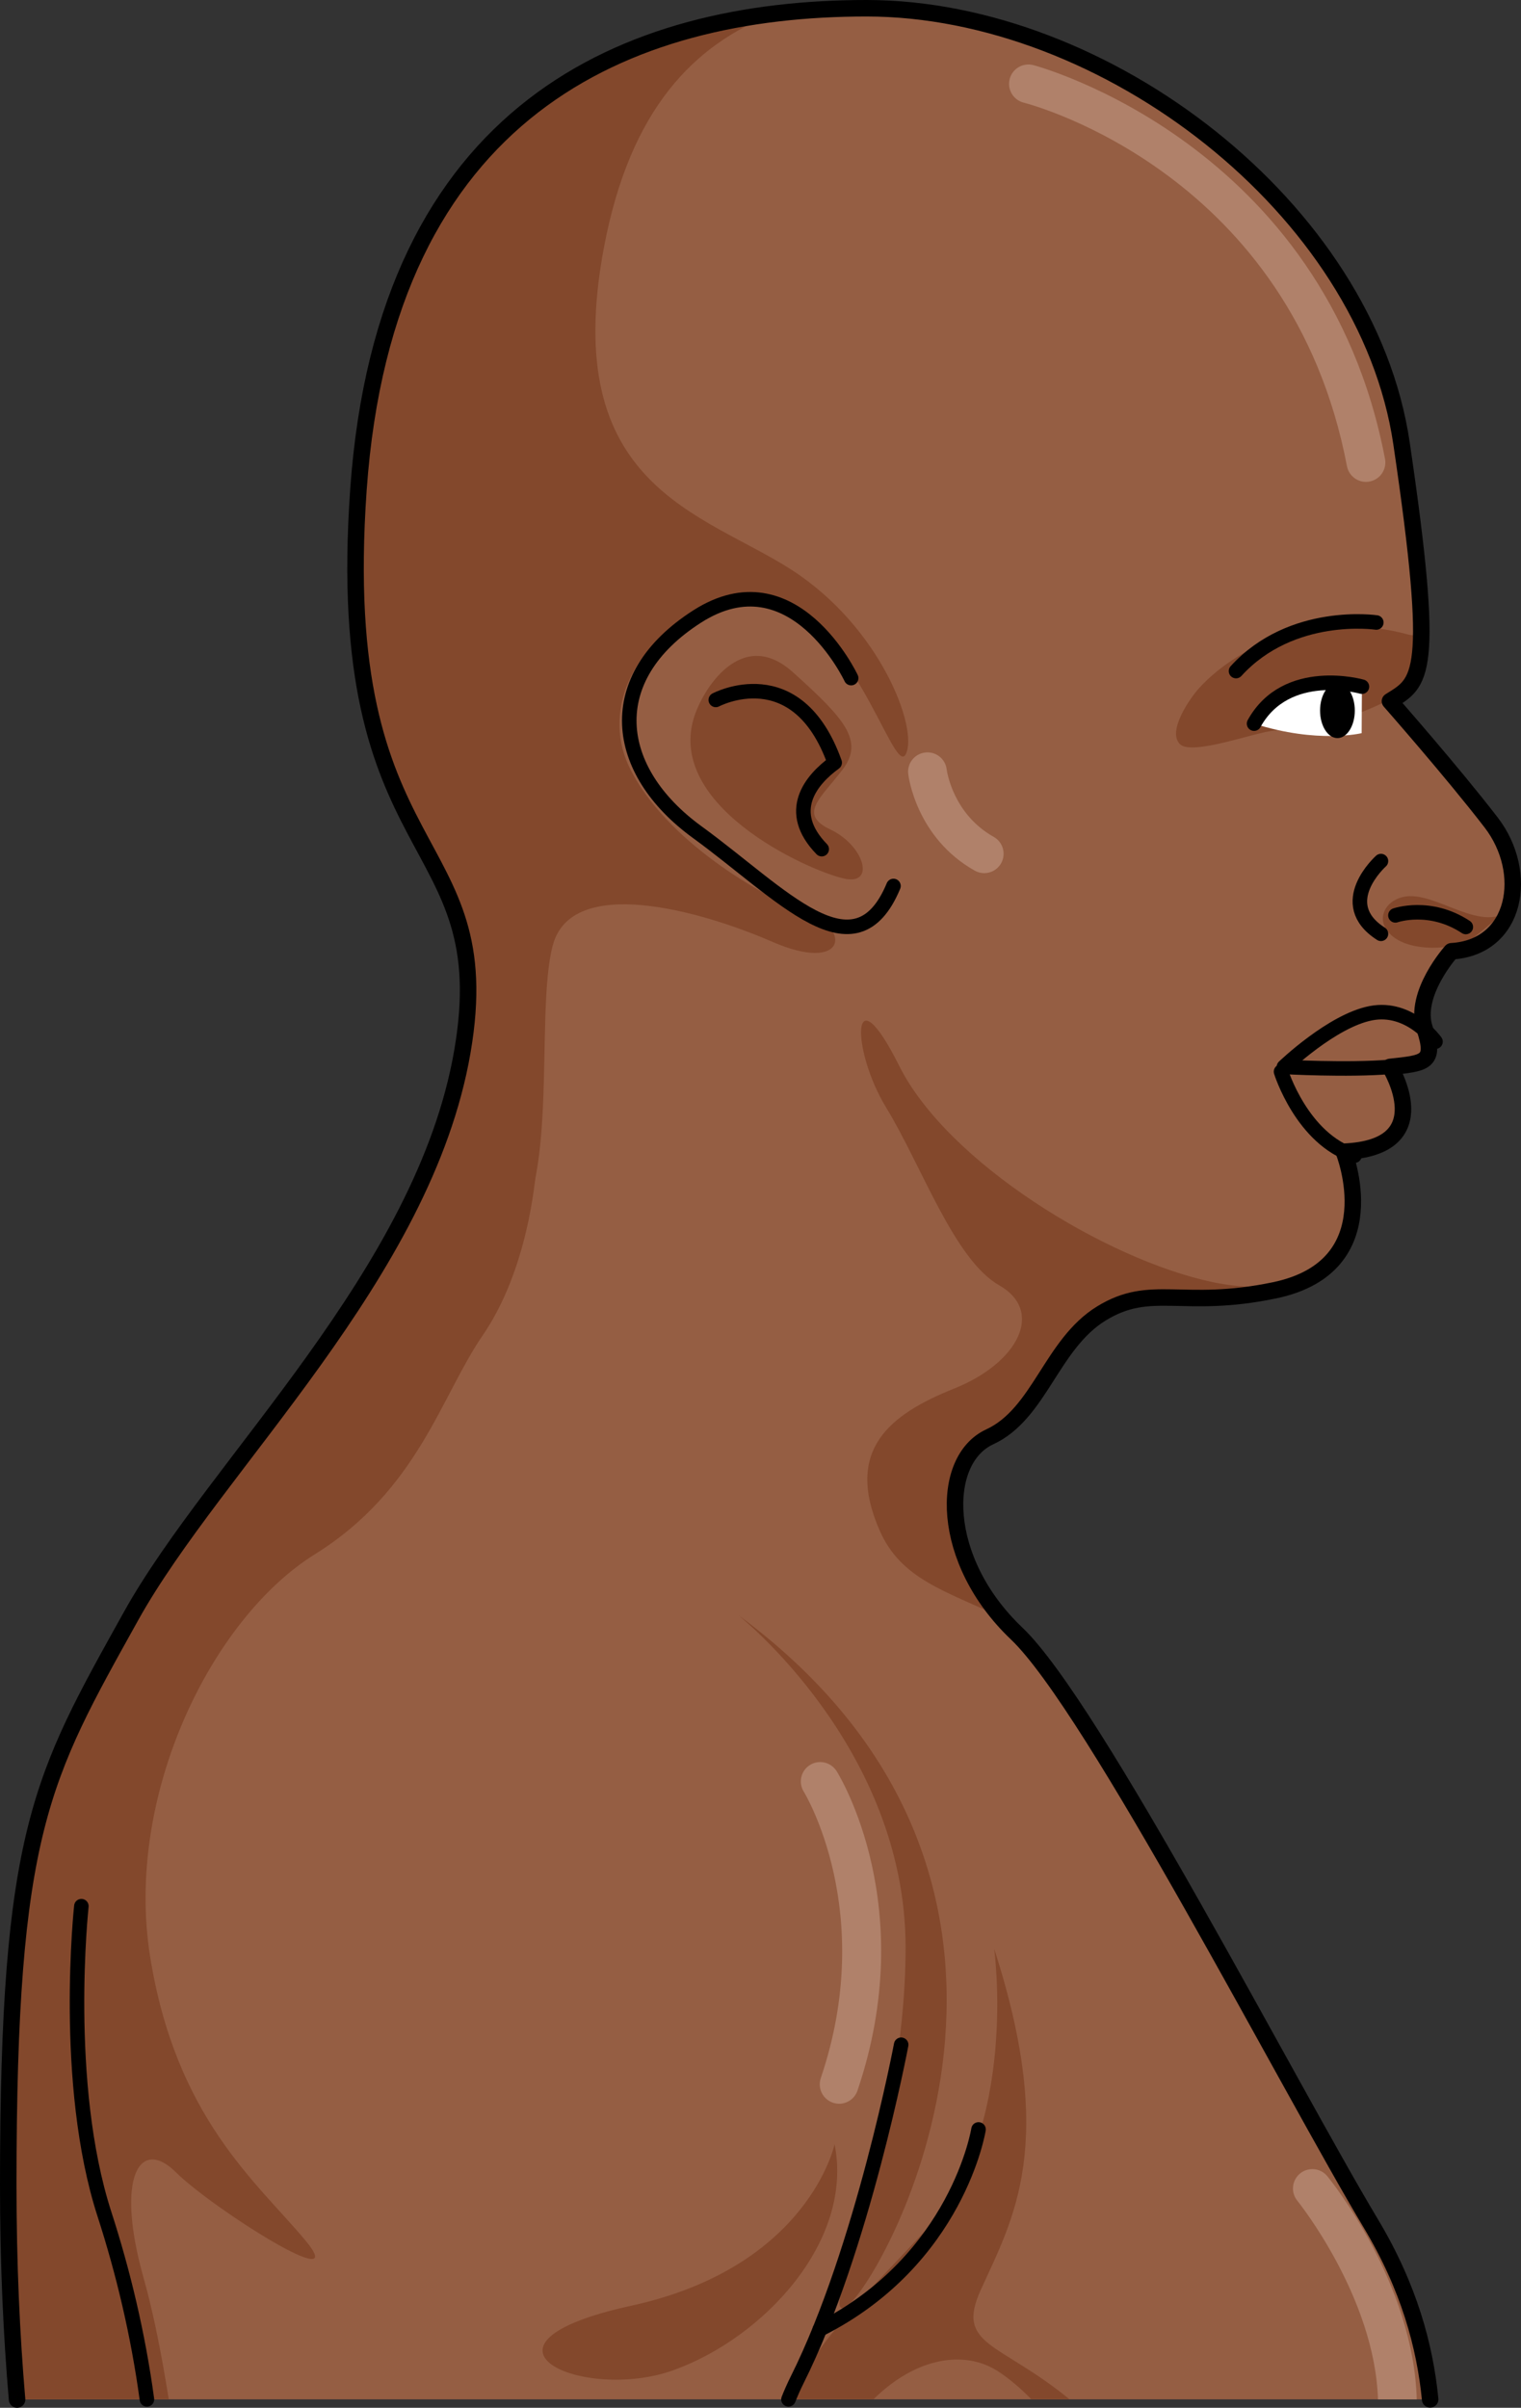 <?xml version="1.0" encoding="utf-8"?>
<!-- Generator: Adobe Illustrator 16.0.0, SVG Export Plug-In . SVG Version: 6.00 Build 0)  -->
<!DOCTYPE svg PUBLIC "-//W3C//DTD SVG 1.0//EN" "http://www.w3.org/TR/2001/REC-SVG-20010904/DTD/svg10.dtd">
<svg version="1.0" id="Layer_1" xmlns="http://www.w3.org/2000/svg" xmlns:xlink="http://www.w3.org/1999/xlink" x="0px" y="0px"
	 width="276.671px" height="437.875px" viewBox="0 0 276.671 437.875" enable-background="new 0 0 276.671 437.875"
	 xml:space="preserve">
<rect x="0" y="0" width="276.671" height="437.875" fill="#333333" stroke="none"/>
<symbol  id="New_Symbol_4_1_" viewBox="-326.407 -234.938 652.814 469.878">
	<g>
		<defs>
			<polygon id="SVGID_1_" points="326.407,234.939 -326.407,234.939 -326.407,-217.649 326.407,-217.649 			"/>
		</defs>
		<clipPath id="SVGID_2_">
			<use xlink:href="#SVGID_1_"  overflow="visible"/>
		</clipPath>
		<g clip-path="url(#SVGID_2_)">
			<path fill="#C49D89" d="M322.423-217.649c-4.271,9.878-9.852,19.529-17.148,28.313c-31.9,38.394-54.936,35.439-84.479,46.076
				c-29.535,10.635-87.422,23.625-112.83,47.846C82.567-71.198,83.155-68.243,84.339-48.158c1.178,20.089,2.957,41.946,8.273,57.89
				c5.318,15.955,5.906,22.449,5.906,22.449s20.078-2.949,23.629,38.995c3.543,41.935-15.949,34.263-21.268,30.712
				c0,0,2.953,43.123-11.221,72.665c-14.182,29.528-50.063,56.693-89.424,56.693c-39.354,0-75.244-27.165-89.414-56.693
				c-14.189-29.542-11.229-72.665-11.229-72.665c-5.316,3.551-24.82,11.223-21.27-30.712c3.545-41.944,23.631-38.995,23.631-38.995
				s0.592-6.494,5.904-22.449c5.318-15.943,7.09-37.801,8.271-57.89c1.184-20.085,1.771-23.04-23.627-47.257
				c-25.4-24.221-83.291-37.211-112.834-47.846c-29.527-10.637-52.566-7.683-84.469-46.076c-7.297-8.783-12.879-18.435-17.15-28.313
				H322.423z"/>
			<g>
				<g>
					<path fill="#BA8E79" d="M107.499-95.415c-25.4,24.217-24.813,27.172-23.631,47.257c1.18,20.089,2.959,41.946,8.275,57.89
						c5.316,15.955,5.906,22.449,5.906,22.449s20.076-2.949,23.625,38.995c3.545,41.935-15.949,34.263-21.264,30.712
						c0,0,2.953,43.123-11.223,72.665c-6.373,13.271-17.15,26.039-30.654,36.101c14.33-12.785,17.111-66.443,0.002-59.998
						c-11.259,4.24-37.326,12.008-45.543-1.545c-3.462-5.71-3.301-15.893-1.642-22.1c1.692-6.328,5.933-7.439,12.163-7.473
						c8.984-0.049,18.553,2.641,27.427,0.453c10.534-2.6,20.476-8.909,30.29-13.402c8.902-4.074,11.32-15.53,8.792-24.609
						C86.31,68.646,64.997,68.354,64.997,54.104c0-16.99,8.422-50.321-15.156-62.495C26.302-20.542,18.04-0.008-0.146,0.066
						c-0.012,0-0.025-0.003-0.043-0.003c-0.014,0-0.027,0.003-0.041-0.006c-18.344-0.065-26.605-20.6-50.146-8.448
						C-73.952,3.783-65.53,37.114-65.53,54.104c0,16.992-26.969,10.805-25.699,35.577c0.576,11.225,7.027,19.41,16.637,24.815
						c12.918,7.266,31.252,6.893,45.557,5.922c11.171-0.758,19.867,0.117,21.953,12.897c5.091,31.185-34.719,23.845-51.984,17.339
						c-17.063-6.428-14.341,46.903-0.119,59.881c-13.406-10.046-24.123-22.767-30.465-35.983
						c-14.186-29.542-11.225-72.665-11.225-72.665c-5.32,3.551-24.82,11.223-21.271-30.712
						c3.547-41.944,23.633-38.995,23.633-38.995s0.592-6.494,5.902-22.449c5.32-15.943,7.09-37.801,8.273-57.89
						c1.182-20.085,1.77-23.04-23.627-47.257c-25.4-24.221-83.291-37.211-112.836-47.846c-0.512-0.186-1.016-0.34-1.525-0.529
						c0,0,103.324,27.236,126.547,42.393c23.219,15.156,21.828,30.733,19.723,59.785c-2.104,29.051,11.535,33.801,24.262,23.129
						c12.646-10.605,51.137-6.885,51.607-6.842c0.467-0.043,38.805-3.764,51.453,6.842c12.725,10.672,26.363,5.922,24.26-23.129
						c-2.105-29.052-3.496-44.629,19.727-59.785c23.217-15.156,126.541-42.393,126.541-42.393s0,0.029,0,0.031
						c-0.49,0.174-0.969,0.319-1.467,0.498C190.792-132.626,132.903-119.636,107.499-95.415z"/>
					<path fill="#BA8E79" d="M14.694,31.581c-6.586-2.168-14.928-1.563-14.928-1.563s-8.346-0.605-14.932,1.563
						c0,0-13.742-4.568-10.373-9.622c3.371-5.053,16.504,4.812,25.305,4.812s21.932-9.864,25.301-4.812
						C28.435,27.013,14.694,31.581,14.694,31.581z"/>
					<path fill="#BA8E79" d="M4.015,66.165h-4.248h-4.25c0,0-3.037-12.061,4.25-12.061C7.05,54.104,4.015,66.165,4.015,66.165z"/>
					<g>
						<path fill="#BA8E79" d="M-0.233,71.559c0,0,0.852,3.958,0,7.153C-1.089,75.517-0.233,71.559-0.233,71.559z"/>
						<path fill="#BA8E79" d="M16.663,84.85c-1.701,12.048-10.92,11.628-10.92,11.628s7.031-9.263-5.977-9.263
							c-13.014,0-5.982,9.263-5.982,9.263s-9.215,0.42-10.918-11.628s4.648-2.164,12.021-2.164c2.971,0,4.299-1.817,4.879-3.974
							c0.574,2.156,1.902,3.974,4.875,3.974C12.015,82.686,18.366,72.802,16.663,84.85z"/>
					</g>
					<path fill="#BA8E79" d="M-67.259-13.938c8.525,0,31.52-9.824,31.52-45.661c0-35.839,25.471-46.821,35.125-46.821
						s20.182,4.625,20.182,46.242c0,28.902,11.984,34.16,19.035,36.305c0,0-50.426,11.668-61.67,9.936
						C-34.31-15.669-67.259-13.938-67.259-13.938z"/>
				</g>
				<g>
					<path fill="#E4BFB0" d="M67.86,153.731c-2.557,0-4.625,2.07-4.625,4.625c0,47.535-20.383,53.096-20.592,53.145
						c-2.447,0.602-4.006,3.063-3.451,5.52c0.551,2.459,2.92,4.021,5.402,3.523c1.139-0.235,27.889-6.386,27.889-62.188
						C72.483,155.802,70.417,153.731,67.86,153.731z"/>
					<path fill="#E4BFB0" d="M89.222,82.553c-0.219,0-0.439,0.016-0.66,0.048c-2.531,0.361-4.285,2.704-3.924,5.232
						c1.742,12.189-6.77,19.154-6.855,19.224c-1.99,1.595-2.318,4.505-0.723,6.499c1.598,1.99,4.502,2.318,6.504,0.723
						c0.518-0.416,12.711-10.393,10.23-27.756C93.466,84.217,91.487,82.553,89.222,82.553z"/>
					<path fill="#E4BFB0" d="M8.069,93.583c0-2.359-1.914-4.271-4.271-4.271s-4.271,1.912-4.271,4.271
						c0,2.36,1.914,4.271,4.271,4.271S8.069,95.943,8.069,93.583z"/>
					<path fill="#E4BFB0" d="M26.581-4.999c-1.41,0-2.795,0.641-3.703,1.852C17.694,3.769,6.696,5.725,6.585,5.745
						c-2.512,0.43-4.211,2.816-3.781,5.329c0.42,2.517,2.783,4.206,5.311,3.79c0.6-0.1,14.732-2.553,22.16-12.465
						c1.537-2.045,1.119-4.941-0.926-6.474C28.519-4.698,27.544-4.999,26.581-4.999z"/>
					<path fill="#E4BFB0" d="M311.161-234.938c-1.719,0-3.367,0.959-4.166,2.61c-22.002,45.471-58.535,57.608-58.9,57.726
						c-2.436,0.777-3.777,3.381-2.996,5.814c0.779,2.43,3.361,3.771,5.813,2.995c1.654-0.528,40.697-13.504,64.412-62.507
						c1.109-2.299,0.148-5.066-2.15-6.18C312.522-234.792,311.837-234.938,311.161-234.938z"/>
				</g>
				<path fill="#BA8E79" d="M220.325-143.261c-17.426,6.273-44.697,13.392-69.367,23.129c-0.754-1.5,0.098-2.883,3.498-3.988
					c16.834-5.479,44.002-21.869,28.014-22.991c-15.99-1.123-113.064-12.345-82.01-11.854c31.057,0.491,64.334-3.857,104.408,2.877
					c37.418,6.289,55.406,0.833,70.732-6.838C257.013-151.468,240.128-150.39,220.325-143.261z M-182.343-147.111
					c-15.99,1.122,11.178,17.513,28.012,22.991c3.547,1.152,4.336,2.607,3.4,4.184c-24.803-9.839-52.32-17.008-69.871-23.324
					c-18.301-6.595-34.111-7.98-51.082-17.215l-6.471-3.904c-0.057-0.039-0.113-0.082-0.174-0.119
					c16.053,8.459,33.857,15.119,73.787,8.41c40.074-6.734,73.352-2.386,104.406-2.877
					C-69.276-159.456-166.351-148.234-182.343-147.111z"/>
				
					<path fill="none" stroke="#8A543E" stroke-width="2" stroke-linecap="round" stroke-linejoin="round" stroke-miterlimit="10" d="
					M-91.229,116.462c0,0-20.482-22.449,0-53.56"/>
				
					<path fill="none" stroke="#8A543E" stroke-width="2" stroke-linecap="round" stroke-linejoin="round" stroke-miterlimit="10" d="
					M90.761,116.462c0,0,20.475-22.449,0-53.56"/>
				
					<path fill="none" stroke="#8A543E" stroke-width="2" stroke-linecap="round" stroke-linejoin="round" stroke-miterlimit="10" d="
					M-77.782,8.554c3.551-5.515,19.693-27.171,34.256-30.721c14.58-3.541,32.145-3.152,43.164-3.152"/>
				<path fill="#FFFFFF" d="M-54.343,120.204c0,0,6.691,11.615,19.09,11.615c12.408,0,15.166-6.896,18.119-12.205
					C-17.134,119.614-31.231,113.968-54.343,120.204z"/>
				
					<path fill="none" stroke="#000000" stroke-width="2" stroke-linecap="round" stroke-linejoin="round" stroke-miterlimit="10" d="
					M-54.343,120.204c0,0,6.691,11.615,19.09,11.615c12.408,0,15.166-6.896,18.119-12.205"/>
				<path d="M-27.583,125.11c0-3.691-2.99-6.682-6.684-6.682c-3.689,0-6.68,2.99-6.68,6.682c0,3.697,2.99,6.686,6.68,6.686
					C-30.573,131.796-27.583,128.808-27.583,125.11z"/>
				
					<path fill="none" stroke="#8A543E" stroke-width="2" stroke-linecap="round" stroke-linejoin="round" stroke-miterlimit="10" d="
					M-11.624,93.813c0,0-7.09-8.463-7.09-15.557c0-7.081,2.371-6.693,6.504-6.693"/>
				
					<path fill="none" stroke="#8A543E" stroke-width="2" stroke-linecap="round" stroke-linejoin="round" stroke-miterlimit="10" d="
					M77.312,8.554C73.771,3.039,57.624-18.617,43.05-22.167c-14.563-3.541-32.131-3.152-43.164-3.152"/>
				<path fill="#FFFFFF" d="M53.884,120.204c0,0-6.693,11.615-19.098,11.615c-12.406,0-15.166-6.896-18.119-12.205
					C16.667,119.614,32.11,114.683,53.884,120.204z"/>
				
					<path fill="none" stroke="#000000" stroke-width="2" stroke-linecap="round" stroke-linejoin="round" stroke-miterlimit="10" d="
					M53.884,120.204c0,0-6.693,11.615-19.098,11.615c-12.406,0-15.166-6.896-18.119-12.205"/>
				<path d="M27.116,125.11c0-3.691,2.994-6.682,6.682-6.682c3.691,0,6.682,2.99,6.682,6.682c0,3.697-2.99,6.686-6.682,6.686
					C30.11,131.796,27.116,128.808,27.116,125.11z"/>
				
					<path fill="none" stroke="#8A543E" stroke-width="2" stroke-linecap="round" stroke-linejoin="round" stroke-miterlimit="10" d="
					M11.155,93.813c0,0,7.084-8.463,7.084-15.557c0-7.081-2.363-6.693-6.488-6.693"/>
				
					<path fill="none" stroke="#8A543E" stroke-width="2" stroke-linecap="round" stroke-linejoin="round" stroke-miterlimit="10" d="
					M13.12,75.308c0,0-5.506,7.483-8.463,4.521C1.706,76.88,5.315,69.001-0.146,69.001c-5.455,0-2.021,7.879-4.975,10.828
					c-2.961,2.962-8.471-4.521-8.471-4.521"/>
				
					<path fill="none" stroke="#8A543E" stroke-width="2" stroke-linecap="round" stroke-linejoin="round" stroke-miterlimit="10" d="
					M-34.462,39.077c1.895,0,6.645,0,9.256,0c5.711,0,9.664,9.451,25.018,4.529c15.344,4.922,19.219-4.529,24.932-4.529
					c2.605,0,7.363,0,9.252,0"/>
				
					<path fill="none" stroke="#8A543E" stroke-width="2" stroke-linecap="round" stroke-linejoin="round" stroke-miterlimit="10" d="
					M19.03,32.972c0,0-6.041-2.953-19.264-2.953c-13.229,0-19.262,2.953-19.262,2.953"/>
				
					<path fill="none" stroke="#8A543E" stroke-width="2" stroke-linecap="round" stroke-linejoin="round" stroke-miterlimit="10" d="
					M-20.04,148.063c0,0-21.619,9.604-43.73-8.176"/>
				
					<path fill="none" stroke="#8A543E" stroke-width="2" stroke-linecap="round" stroke-linejoin="round" stroke-miterlimit="10" d="
					M19.567,148.063c0,0,21.619,9.604,43.727-8.176"/>
			</g>
		</g>
		<g clip-path="url(#SVGID_2_)">
			<path fill="none" stroke="#8A543E" stroke-width="2" stroke-miterlimit="10" d="M109.936,90.069c0,0-7.593-14.107-9.983-32.878
				c4.435,2.984,9.559-2.135,9.983-5.978"/>
			<path fill="none" stroke="#8A543E" stroke-width="2" stroke-miterlimit="10" d="M-110.653,90.069c0,0,7.599-14.107,9.988-32.878
				c-4.439,2.984-9.563-2.135-9.988-5.978"/>
		</g>
	</g>
</symbol>
<g id="New_Symbol_2_1_">
</g>
<g id="New_Symbol_2">
</g>
<g id="New_Symbol_3">
</g>
<g id="New_Symbol_3_1_">
</g>
<g id="New_Symbol_4">
</g>
<g id="New_Symbol_5">
</g>
<g id="New_Symbol">
</g>
<g>
	<g>
		<path fill="#955E43" d="M260.137,436.346c-0.948-10-3.824-20.396-10.806-32.027c-14.699-24.506-50.405-93.944-64.405-107.25
			c-13.998-13.299-13.998-31.566-4.899-35.765c9.096-4.201,11.203-16.836,20.308-22.438c9.098-5.592,14.697-0.711,31.497-4.21
			c20.968-4.37,12.6-25.209,12.6-25.209c17.508-0.705,8.403-15.419,8.403-15.419c6.304-0.691,8.402-0.693,6.304-6.992
			c-2.098-6.305,4.873-14.041,4.873-14.041c11.91-0.694,14.231-14.316,7.231-23.415c-7.006-9.104-18.408-22.063-18.408-22.063
			c5.602-3.499,8.402-4.195,2.099-46.902C248.635,37.905,201.036,1.5,157.619,1.5c-43.406,0-87.509,18.199-92.416,87.516
			c-4.898,69.306,25.911,61.605,18.904,102.218c-6.998,40.606-43.754,75.661-60.317,102.749C7.645,320.379,1.5,332.899,1.5,397.309
			c0,14.444,0.602,27.037,1.602,39.037H260.137z"/>
	</g>
	<path fill="#83482C" d="M276.197,163.807c-4.961,7.281-13.625-1.022-19.778-0.833c-4.26,0.124-6.832,4.37-3,7.384
		c3.462,2.719,10.592,2.457,14.286,0.468"/>
	<g>
		<path fill="#83482C" d="M30.701,436.346c-1.285-8-2.75-15.59-4.56-22.002c-5.283-18.744-0.59-25.723,5.87-19.286
			c6.457,6.437,32.297,22.854,23.488,12.315c-8.81-10.541-23.488-22.238-28.188-51.523c-4.693-29.273,11.162-61.479,29.949-73.184
			c18.795-11.718,22.903-28.695,30.542-39.811c7.632-11.131,12.332-30.453,9.392-55.636c-2.007-17.196-15.242-33.294-25.674-44.575
			c7.162,17.024,16.842,23.873,12.586,48.449c-6.998,40.489-44.412,75.052-60.317,102.453C8.855,319.266,1.5,332.027,1.5,396.251
			c0,15.033,0.658,28.095,1.737,40.095H30.701z"/>
	</g>
	<path fill="#83482C" d="M161.203,201.442c6.463,10.569,12.332,27.61,20.557,32.304c8.224,4.692,3.523,14.094-8.225,18.787
		c-11.739,4.706-19.963,11.161-13.502,25.848c3.89,8.828,11.838,10.879,22.276,15.834c-11.334-12.945-10.776-29.053-2.283-32.974
		c9.096-4.201,11.203-16.805,20.308-22.407c9.098-5.592,14.697-0.695,31.497-4.194c1.328-0.274,2.54-0.626,3.64-1.021
		c-4.672,0.663-9.745,0.643-14.953-0.466c-19.379-4.101-48.152-21.719-56.961-39.335C154.75,176.2,154.75,190.871,161.203,201.442z"
		/>
	<path fill="#83482C" d="M134.193,293.643c0,0,30.534,24.074,30.534,60.492c0,36.403-17.025,69.876-10.57,65.184
		C160.618,414.611,201.139,342.973,134.193,293.643z"/>
	<path fill="#83482C" d="M151.811,389.947c0,0-4.7,22.324-36.996,29.371c-32.295,7.047-8.809,17.617,7.631,11.74
		C138.893,425.181,155.334,407.564,151.811,389.947z"/>
	<g>
		<path fill="#83482C" d="M143.759,436.346h15.11c7.803-7.703,16.632-9.023,22.67-5.105c2.109,1.367,4.123,3.111,6.08,5.105h6.938
			c-12.778-10.484-20.803-9.689-16.156-19.908c5.871-12.92,13.943-26.49,2.437-62.035c0,0,4.536,32.758-12.192,50.88
			C157.581,417.262,148.852,425.291,143.759,436.346z"/>
	</g>
	<path fill="#83482C" d="M75.746,216.031c6.399,7.104,12.188,11.555,15.574,9.601c10.989-6.358,5.781-41.063,9.25-53.78
		c3.466-12.731,26.602-6.365,39.906-0.582c13.303,5.784,14.458-2.322,6.364-5.205c-8.099-2.898-26.024-13.307-32.391-26.605
		c-6.36-13.306,5.209-29.498,22.558-30.072c17.355-0.579,25.448,32.381,27.76,27.76c2.321-4.631-4.623-23.137-20.816-33.545
		c-16.193-10.414-42.221-15.039-34.127-58.422c4.77-25.549,16.565-37.045,30.768-42.653C103.321,7.165,69.463,28.79,65.203,89.016
		c-4.898,69.306,25.911,61.605,18.904,102.218C82.637,199.77,79.648,208.043,75.746,216.031z"/>
	<path fill="#83482C" d="M252.883,127.133c1.695-0.963,3.199-2.156,4.211-3.971c0.9-1.613,0.591-7.568,1.434-8.281
		c-0.635,0.543-1.399,0.788-2.327,0.529c-7.343-2.04-15.712-1.988-22.983,0.273c-5.466,1.699-11.182,5.178-15.049,9.4
		c-1.629,1.775-5.91,7.845-3.551,10.232c2.167,2.201,13.747-2.186,17.186-2.457c6.4-0.51,12.154-1.639,18.092-4.273
		C250.915,128.131,251.928,127.67,252.883,127.133z"/>
	<path fill="#83482C" d="M126.183,130.649c1.548-5.216,8.713-16.798,18.044-8.401c9.33,8.401,13.063,12.449,9.022,17.734
		c-4.048,5.285-8.093,8.086-2.182,10.879c5.911,2.802,8.084,9.646,3.11,9.029C149.201,159.262,121.207,147.441,126.183,130.649z"/>
	
		<path fill="none" stroke="#000000" stroke-width="2.643" stroke-linecap="round" stroke-linejoin="round" stroke-miterlimit="10" d="
		M154.824,123.32c0,0-10.501-22.402-28.009-11.206c-17.501,11.206-15.401,28.009,0,39.209c15.408,11.2,28.704,26.601,35.709,9.799"
		/>
	
		<path fill="none" stroke="#000000" stroke-width="2.643" stroke-linecap="round" stroke-linejoin="round" stroke-miterlimit="10" d="
		M14.802,346.654c0,0-3.505,32.203,4.198,56.01c3.394,10.492,6.109,21.799,7.725,33.682"/>
	
		<path fill="none" stroke="#000000" stroke-width="2.643" stroke-linecap="round" stroke-linejoin="round" stroke-miterlimit="10" d="
		M163.923,371.855c0,0-6.999,37.109-18.904,60.913c-0.582,1.165-1.112,2.357-1.596,3.577"/>
	
		<path fill="none" stroke="#000000" stroke-width="2.643" stroke-linecap="round" stroke-linejoin="round" stroke-miterlimit="10" d="
		M177.994,387.256c0,0-3.769,23.725-28.875,36.37"/>
	<path fill="#FFFFFF" d="M228.115,131.6c5.884-10.652,19.619-6.723,19.619-6.723l-0.048,8.453
		C247.687,133.33,239.688,135.295,228.115,131.6"/>
	
		<path fill="none" stroke="#000000" stroke-width="2.643" stroke-linecap="round" stroke-linejoin="round" stroke-miterlimit="10" d="
		M247.734,124.877c0,0-13.735-3.93-19.619,6.723"/>
	<path d="M240.121,129.223c0,2.765,1.411,5.007,3.16,5.007c1.745,0,3.158-2.242,3.158-5.007c0-2.773-1.413-5.016-3.158-5.016
		C241.532,124.207,240.121,126.449,240.121,129.223z"/>
	
		<path fill="none" stroke="#000000" stroke-width="2.643" stroke-linecap="round" stroke-linejoin="round" stroke-miterlimit="10" d="
		M250.351,113.205c0,0-15.381-2.284-25.519,8.836"/>
	
		<path fill="none" stroke="#000000" stroke-width="2.643" stroke-linecap="round" stroke-linejoin="round" stroke-miterlimit="10" d="
		M251.197,156.594c0,0-8.631,7.701,0,13.225"/>
	
		<path fill="none" stroke="#000000" stroke-width="2.643" stroke-linecap="round" stroke-linejoin="round" stroke-miterlimit="10" d="
		M261.119,189.434c0,0-4.639-6.541-11.732-5.178c-7.092,1.359-15.842,9.768-15.842,9.768s11.521,0.641,19.289,0"/>
	<g>
		<path fill="#B0816A" d="M248.463,87.633c-1.658,0-3.13-1.178-3.454-2.87c-10.089-52.964-56.829-65.589-58.812-66.099
			c-1.885-0.49-3.02-2.401-2.539-4.287c0.482-1.886,2.395-3.015,4.279-2.543c0.531,0.135,53.047,14.141,63.996,71.615
			c0.363,1.919-0.896,3.758-2.807,4.121C248.903,87.611,248.686,87.633,248.463,87.633z"/>
		<path fill="#B0816A" d="M179.033,158.789c-0.585,0-1.176-0.147-1.727-0.453c-10.618-5.977-12.043-17.108-12.098-17.576
			c-0.228-1.941,1.156-3.686,3.082-3.908c1.935-0.235,3.675,1.143,3.909,3.062c0.049,0.345,1.142,8.113,8.561,12.284
			c1.7,0.949,2.297,3.1,1.343,4.797C181.457,158.143,180.268,158.789,179.033,158.789z"/>
		<path fill="#B0816A" d="M257.706,436.346c-0.576-21.16-15.614-39.788-16.267-40.584c-1.226-1.506-3.443-1.728-4.956-0.495
			c-1.499,1.231-1.728,3.45-0.496,4.954c0.143,0.184,14.067,17.477,14.671,36.125H257.706z"/>
		<path fill="#B0816A" d="M152.635,382.584c-0.371,0-0.756-0.063-1.13-0.192c-1.841-0.628-2.825-2.623-2.206-4.467
			c10.246-30.2-2.953-51.875-3.09-52.091c-1.032-1.648-0.531-3.82,1.121-4.855c1.65-1.033,3.818-0.523,4.852,1.121
			c0.627,0.998,15.101,24.754,3.792,58.092C155.479,381.654,154.109,382.584,152.635,382.584z"/>
	</g>
	
		<path fill="none" stroke="#000000" stroke-width="2.643" stroke-linecap="round" stroke-linejoin="round" stroke-miterlimit="10" d="
		M130.203,127.288c0,0,14.746-7.868,21.628,11.407c-4.326,3.145-9.044,8.85-2.359,15.73"/>
	
		<path fill="none" stroke="#000000" stroke-width="2.643" stroke-linecap="round" stroke-linejoin="round" stroke-miterlimit="10" d="
		M253.826,166.469c0,0,6.249-2.204,12.806,2.114"/>
	
		<path fill="none" stroke="#000000" stroke-width="2.643" stroke-linecap="round" stroke-linejoin="round" stroke-miterlimit="10" d="
		M233.022,194.892c0,0,3.817,12.276,13.363,15.277"/>
	<g>
		<path fill="none" stroke="#000000" stroke-width="3" stroke-linecap="round" stroke-linejoin="round" stroke-miterlimit="10" d="
			M260.145,436.346c-0.943-9.623-3.818-20.376-10.813-32.027c-14.699-24.506-50.405-93.944-64.405-107.25
			c-13.998-13.299-13.998-31.566-4.899-35.765c9.096-4.201,11.203-16.836,20.308-22.438c9.098-5.592,14.697-0.711,31.497-4.21
			c20.968-4.37,12.6-25.209,12.6-25.209c17.508-0.705,8.403-15.419,8.403-15.419c6.304-0.691,8.402-0.693,6.304-6.992
			c-2.098-6.305,4.873-14.041,4.873-14.041c11.91-0.694,14.231-14.316,7.231-23.415c-7.006-9.104-18.408-22.063-18.408-22.063
			c5.602-3.499,8.402-4.195,2.099-46.902C248.635,37.905,201.036,1.5,157.619,1.5c-43.406,0-87.509,18.199-92.416,87.516
			c-4.898,69.306,25.911,61.605,18.904,102.218c-6.998,40.606-44.903,74.991-60.317,102.749C7.542,323.223,1.5,332.899,1.5,397.309
			c0,14.465,0.605,27.44,1.606,39.066"/>
	</g>
</g>
</svg>
